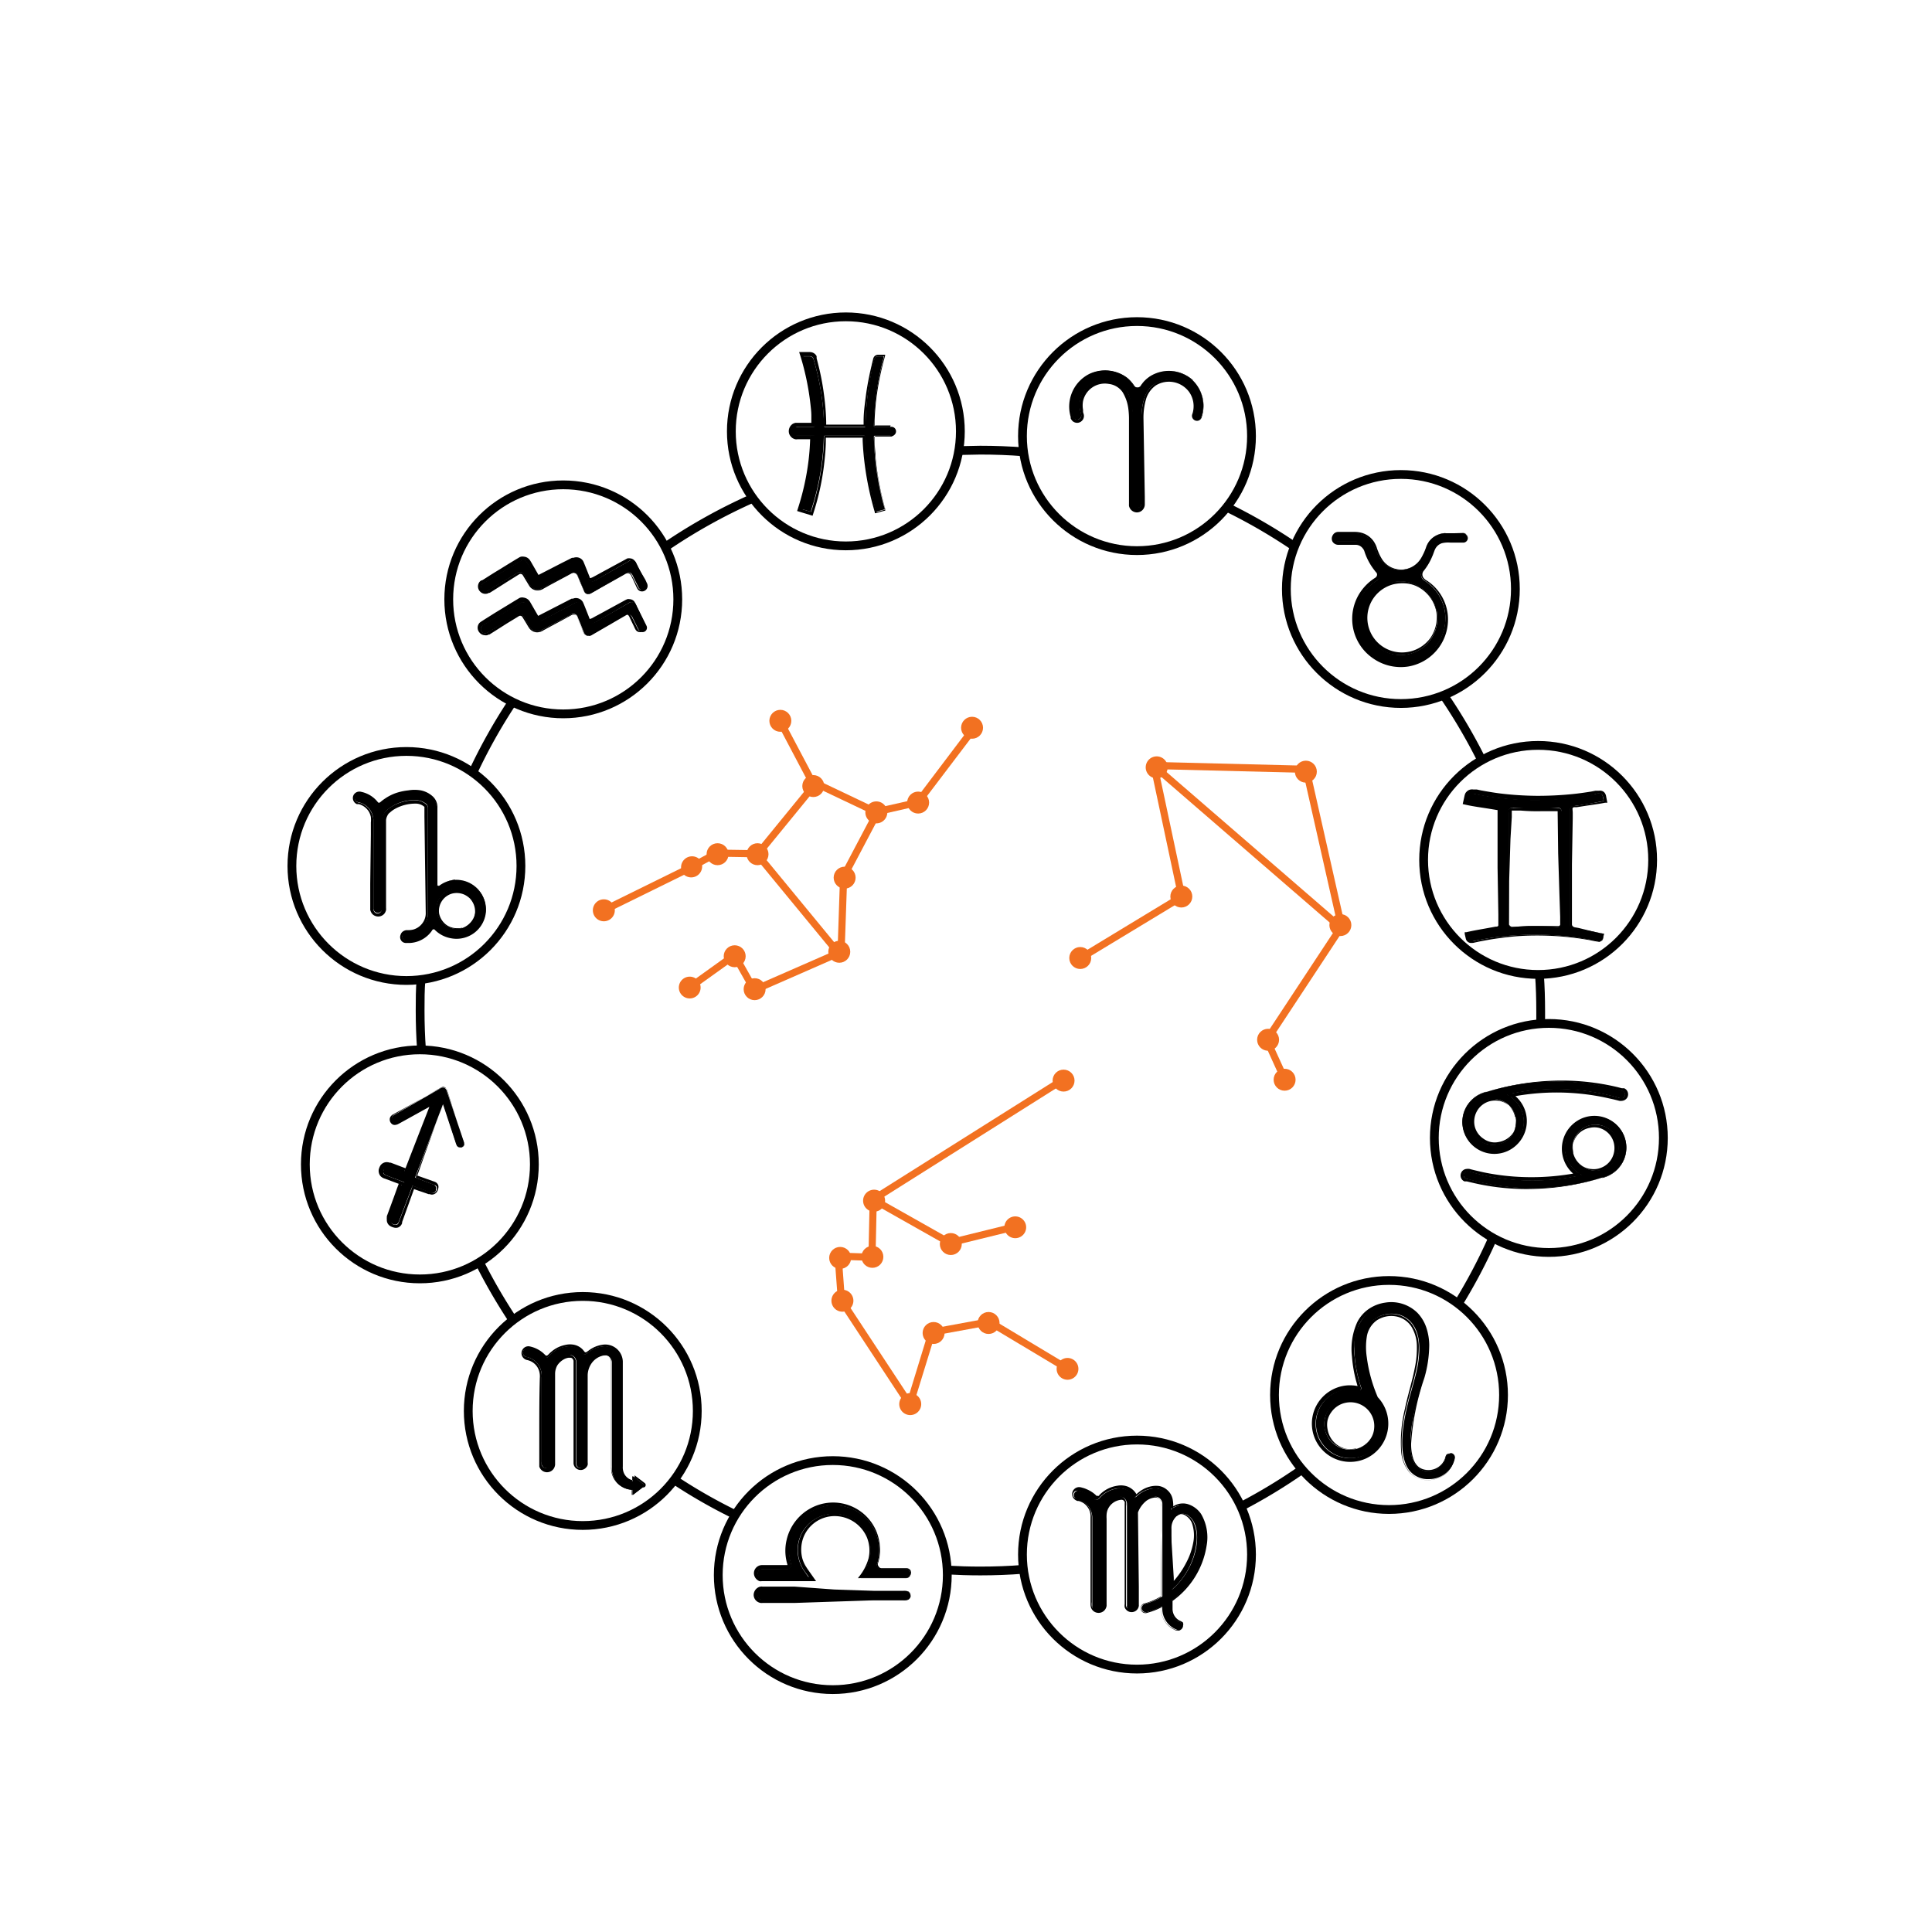 <svg xmlns="http://www.w3.org/2000/svg" viewBox="0 0 220 220"><defs><style>.cls-1{fill:none;stroke:#000;stroke-miterlimit:10;}.cls-2{fill:#f27121;}</style></defs><g id="Layer_2" data-name="Layer 2"><path d="M101.37,48.62H99.6a.09.09,0,0,1-.09-.09,32.55,32.55,0,0,1,1.11-7.79l0-.16H100a.46.46,0,0,0-.45.35,33.5,33.5,0,0,0-1,7.61.08.08,0,0,1-.08.08H93.92a.09.09,0,0,1-.08-.08,28.76,28.76,0,0,0-1.2-7.63.47.47,0,0,0-.45-.33h-.72l0,.17a28.09,28.09,0,0,1,1.29,7.78.09.09,0,0,1-.09.09h-2a.52.52,0,1,0,0,1h2a.09.09,0,0,1,.09.08,28,28,0,0,1-1.29,7.78l-.15.49,1,.31.15-.5a29.08,29.08,0,0,0,1.34-8.08.08.08,0,0,1,.08-.08H98.4a.07.07,0,0,1,.08.08,33.44,33.44,0,0,0,1.15,8.07l.13.49,1-.26-.14-.5a32.63,32.63,0,0,1-1.11-7.8.09.09,0,0,1,.09-.08h1.77a.52.52,0,1,0,0-1Z"/><path d="M101.37,48.64H99.66a.14.14,0,0,1-.16-.06c0-.23,0-.42,0-.63,0-.83.1-1.66.19-2.49a32.74,32.74,0,0,1,1-4.89l0,0H100a.45.45,0,0,0-.43.43c-.12.46-.22.93-.32,1.39-.19.93-.34,1.87-.46,2.81s-.18,1.89-.21,2.84v.45a.11.11,0,0,1,0,.1c-.09,0-.13,0-.2,0H93.9a.11.11,0,0,1-.09-.08.62.62,0,0,1,0-.19l0-.35a27,27,0,0,0-.25-2.84c-.13-.94-.31-1.87-.53-2.79-.12-.46-.24-.92-.37-1.38a.45.45,0,0,0-.45-.4h-.71l0,0A28.15,28.15,0,0,1,92.68,46c.06.46.1.92.13,1.39l0,.7v.35s0,0,0,.09a.12.12,0,0,1-.08.1.79.79,0,0,1-.2,0H91.19c-.23,0-.48-.05-.66.06a.48.48,0,0,0-.2.55.47.47,0,0,0,.49.32h1.93c.11,0,.12.15.11.19,0,.93-.1,1.86-.21,2.78A29,29,0,0,1,91.41,58l0,0,1,.3-.06,0a30,30,0,0,0,1.24-5.38q.18-1.36.24-2.76v-.43a.12.12,0,0,1,.07-.1.42.42,0,0,1,.19,0h4.32a.13.13,0,0,1,.14.14v.35c0,.92.09,1.84.2,2.76a33.31,33.31,0,0,0,1.07,5.42l0,0,1-.27,0,0a33.12,33.12,0,0,1-1.11-5.86c0-.49-.08-1-.1-1.49l0-.74v-.19c0-.08.08-.15.14-.13H100c.49,0,1,0,1.48,0a.51.51,0,0,0,.37-.54A.5.5,0,0,0,101.37,48.64Zm0,0a.55.55,0,0,1,.54.48.54.54,0,0,1-.41.59c-.51,0-1,0-1.49,0h-.38c-.06,0-.07,0-.07.06v.19l0,.74c0,.5.06,1,.11,1.48.1,1,.25,2,.44,3s.43,1.93.69,2.89l0,.09-.09,0-1,.28-.09,0,0-.1a34.85,34.85,0,0,1-1.15-5.44c-.12-.92-.2-1.84-.24-2.77l0-.35c0-.07,0,0,0,.06s0,0,.06,0,0,0,0,0h-.86l-1.39,0-1.38,0h-.82s.06,0,.08,0a.21.21,0,0,0,.12-.17v.43c0,.93-.09,1.86-.2,2.79a28.89,28.89,0,0,1-1.19,5.46l-.12.38-.38-.12-1-.3-.38-.12.12-.38a29.1,29.1,0,0,0,1.18-5.37c.11-.9.17-1.82.19-2.73v-.06a.09.09,0,0,0,0,.05.29.29,0,0,0,0,.09.38.38,0,0,0,.26.23H90.82a1,1,0,0,1-.27,0,1,1,0,0,1-.3-.13,1,1,0,0,1-.39-.51,1,1,0,0,1,.42-1.12,1.08,1.08,0,0,1,.3-.11l.16,0h1.93l-.08,0a.33.33,0,0,0-.2.26c0,.1,0,0,0,0v-.39l0-.68c0-.46-.06-.91-.11-1.37a30.08,30.08,0,0,0-1.12-5.38l-.16-.5h1.23a.89.89,0,0,1,.57.22.92.92,0,0,1,.19.25l0,.14,0,.09c.12.46.24.93.35,1.4.21.94.38,1.88.5,2.84A27.49,27.49,0,0,1,94.08,48v.51a.09.09,0,0,0,0-.05.16.16,0,0,0-.13-.11h.76l1.42,0,1.43,0h.84l-.06,0s0,.08,0,.07v-.09l0-.36c0-1,.13-1.9.25-2.85s.3-1.88.5-2.82c.11-.46.21-.93.33-1.39a.67.67,0,0,1,.17-.35.55.55,0,0,1,.38-.16h.82l0,.1a33.84,33.84,0,0,0-1,4.87c-.1.82-.16,1.65-.2,2.48,0,.2,0,.43,0,.6s0,0,.11,0h1.71Z"/><path d="M73.22,169.36a.24.24,0,0,0,0-.4l-1.17-.88v.57a1.47,1.47,0,0,1-1.37-1.46v-12a2,2,0,0,0-.42-1.24,1.77,1.77,0,0,0-1.5-.65,3.2,3.2,0,0,0-1.92.81.37.37,0,0,1-.55-.06,2.09,2.09,0,0,0-.24-.28,1.73,1.73,0,0,0-1.33-.47,3.27,3.27,0,0,0-2.26,1.15.43.43,0,0,1-.65,0,3.07,3.07,0,0,0-1.69-.92.5.5,0,0,0-.58.5h0a.51.51,0,0,0,.42.49,2.15,2.15,0,0,1,1.72,2.1v10.05a.5.5,0,0,0,.5.5h0a.5.5,0,0,0,.5-.5v-10.1a2.17,2.17,0,0,1,.52-1.45,2.28,2.28,0,0,1,1.59-.84.77.77,0,0,1,.58.21.83.83,0,0,1,.26.61v11.57a.5.5,0,0,0,.51.5h0a.5.5,0,0,0,.5-.5v-9.83a2.65,2.65,0,0,1,.9-2,2.26,2.26,0,0,1,1.29-.53.77.77,0,0,1,.57.21.84.84,0,0,1,.27.61v12.07a2.46,2.46,0,0,0,2.38,2.46v.59Z"/><path d="M73.21,169.34a.23.23,0,0,0,0-.37l-.38-.29L72,168.1l0,0v.6h0a1.48,1.48,0,0,1-1.27-.87,1.65,1.65,0,0,1-.13-.79V155.07a1.79,1.79,0,0,0-.68-1.36,1.76,1.76,0,0,0-1.47-.35,3.12,3.12,0,0,0-1.43.62,2.16,2.16,0,0,1-.33.24.41.41,0,0,1-.41-.09,2.09,2.09,0,0,0-.57-.54,1.72,1.72,0,0,0-.73-.25,2.3,2.3,0,0,0-.78.07,3.13,3.13,0,0,0-1.39.71,2.37,2.37,0,0,0-.28.27.68.68,0,0,1-.33.24.47.47,0,0,1-.41-.09,3.58,3.58,0,0,0-.29-.27,3.11,3.11,0,0,0-1.4-.68.46.46,0,1,0-.18.91,2.22,2.22,0,0,1,1.34.85,2.33,2.33,0,0,1,.42,1.53v9.56a2.3,2.3,0,0,0,0,.38.44.44,0,0,0,.23.27.46.46,0,0,0,.62-.2.71.71,0,0,0,0-.36v-9.16a4.81,4.81,0,0,1,.14-1.6,2.37,2.37,0,0,1,1.79-1.49.89.89,0,0,1,.8.16.87.87,0,0,1,.32.74v11.15c0,.26-.05.55.16.71a.45.45,0,0,0,.65-.06c.17-.18.09-.48.11-.74v-8c0-.53,0-1.06,0-1.6a2.79,2.79,0,0,1,.54-1.49,2.35,2.35,0,0,1,1.33-.87,1.06,1.06,0,0,1,.8.05.87.87,0,0,1,.42.68V167a3,3,0,0,0,.07.78,2.47,2.47,0,0,0,2.28,1.85h0v.61l0,0Zm0,0-1.17.89,0,0v-.66l0,0a2.53,2.53,0,0,1-2.35-1.89,2.72,2.72,0,0,1-.08-.8v-2.39l0-6.37,0-3.18a.67.67,0,0,0-.34-.53.58.58,0,0,0-.31-.08,1.56,1.56,0,0,0-.36.05,2.18,2.18,0,0,0-1.2.81,2.48,2.48,0,0,0-.48,1.39c0,.5,0,1.05,0,1.58l0,3.18,0,3.19,0,1.59v.4a1.09,1.09,0,0,1,0,.29.78.78,0,0,1-.16.28.82.82,0,0,1-1.16.11.8.8,0,0,1-.29-.57v-1.22l0-1.59,0-3.19v-5.57a.45.45,0,0,0-.16-.38.33.33,0,0,0-.16-.07h-.1l-.16,0a1.56,1.56,0,0,0-.59.22,2.08,2.08,0,0,0-.51.43,1.44,1.44,0,0,0-.31.54,1.9,1.9,0,0,0-.11.63V159l0,6.37v1.42a1.08,1.08,0,0,1-.1.35.92.92,0,0,1-1.7-.14l0-.18v-3.53c0-2.12,0-4.24.06-6.37a2.22,2.22,0,0,0-.05-.7,1.83,1.83,0,0,0-.28-.62,1.8,1.8,0,0,0-1.12-.73.81.81,0,0,1-.5-.34.8.8,0,0,1-.12-.6.83.83,0,0,1,.34-.5.78.78,0,0,1,.59-.11,3.4,3.4,0,0,1,1.53.76l.16.15.12.12a.16.16,0,0,0,.16,0c.07,0,.29-.28.5-.44a3.4,3.4,0,0,1,1.52-.75,2.39,2.39,0,0,1,.85-.06,1.92,1.92,0,0,1,.84.29,1.81,1.81,0,0,1,.34.28l.25.3a.2.2,0,0,0,.18,0s.16-.12.28-.2a3.3,3.3,0,0,1,1.53-.64,2,2,0,0,1,2.33,1.89v1.6l0,6.37v4a1.63,1.63,0,0,0,.13.76,1.43,1.43,0,0,0,1.21.84l0,0V168l0,0,.77.58.39.3A.28.28,0,0,1,73.24,169.38Z"/><path d="M103.17,179.69H97.83l.54-.78a4,4,0,0,0,.58-1.17,4.16,4.16,0,0,0-4.89-5.25,4.11,4.11,0,0,0-3.11,3,4.17,4.17,0,0,0,.62,3.39l.54.79H86.77a.51.51,0,0,1-.5-.51h0a.51.51,0,0,1,.5-.5h2.85a.46.46,0,0,0,.44-.6,5.15,5.15,0,1,1,10.07-1.54,5.05,5.05,0,0,1-.24,1.54.46.46,0,0,0,.43.6h2.85a.51.51,0,0,1,.51.5h0A.51.51,0,0,1,103.17,179.69Z"/><path d="M103.17,179.71l-5.34,0H97.7l.07-.11a5.75,5.75,0,0,0,1.14-2.17,4,4,0,0,0-.2-2.38A4,4,0,0,0,95,172.64a3.81,3.81,0,0,0-3.55,2.53,4,4,0,0,0-.1,2.24,3.54,3.54,0,0,0,.44,1c.19.3.46.67.69,1l.45.64h-.79l-4.4,0h-1a.74.74,0,0,1-.25,0,1,1,0,0,1-.63-.76.93.93,0,0,1,.86-1.07h2.94s0,0,0-.05-.07-.25-.1-.41a5.33,5.33,0,0,1,0-2.35,5.5,5.5,0,0,1,2.73-3.65,5.34,5.34,0,0,1,7.57,2.78,5.74,5.74,0,0,1,.35,2.2,5.16,5.16,0,0,1-.18,1.1c-.06.19-.13.34,0,.49a.38.38,0,0,0,.38.24l2.2,0h.55a.57.57,0,0,1,.51.23.56.56,0,0,1,0,.56A.55.55,0,0,1,103.17,179.71Zm0-.05a.48.48,0,1,0-.07-.95h-2.75a.49.49,0,0,1-.47-.29.48.48,0,0,1,0-.29c0-.09.05-.17.07-.26a5.06,5.06,0,0,0,.17-1.08,5.27,5.27,0,0,0-.37-2.15,5.15,5.15,0,0,0-3.06-2.93,5.08,5.08,0,0,0-4.22.39A5.15,5.15,0,0,0,90,175.54a5.07,5.07,0,0,0,0,2.16,3.15,3.15,0,0,1,.12.55.51.51,0,0,1-.34.45,10.61,10.61,0,0,1-1.12,0H87a.74.74,0,0,0-.5.09.43.43,0,0,0-.18.43.44.44,0,0,0,.3.36,2.26,2.26,0,0,0,.53,0h5l0,.07c-.24-.34-.49-.67-.71-1a4.41,4.41,0,0,1-.47-1.17,4.2,4.2,0,0,1,.16-2.48A4.13,4.13,0,0,1,95,172.36a4.18,4.18,0,0,1,3.9,2.68,4.25,4.25,0,0,1,.16,2.47,5.88,5.88,0,0,1-1.17,2.19l0,0Z"/><path d="M103.68,181.69a.5.5,0,0,1-.51.5H86.77a.5.5,0,0,1-.5-.5h0a.5.5,0,0,1,.5-.5h16.4a.5.5,0,0,1,.51.5Z"/><path d="M103.7,181.69a.52.52,0,0,1-.29.48,1.41,1.41,0,0,1-.57.06l-1.12,0-2.25,0-4.5.15-4.49.15-2.25,0-1.12,0h-.28a.9.9,0,0,1-.22,0,1,1,0,0,1-.25-.08.94.94,0,0,1-.54-.85,1,1,0,0,1,.54-.85.73.73,0,0,1,.25-.08.57.57,0,0,1,.22,0h1.4l2.25,0L95,181l4.5.15,2.25,0h1.12a1.42,1.42,0,0,1,.57.07A.51.51,0,0,1,103.7,181.69Zm0,0a.49.49,0,0,0-.27-.43,1.38,1.38,0,0,0-.54,0H87.11a1.28,1.28,0,0,0-.53.05.45.45,0,0,0-.26.41.44.44,0,0,0,.26.4,1.28,1.28,0,0,0,.53,0h15.73a1.38,1.38,0,0,0,.54,0A.49.49,0,0,0,103.65,181.69Z"/><path d="M52.56,130.63h0a.44.44,0,0,0,.28-.55l-2-5.94a.44.44,0,0,0-.63-.24L44.82,127a.44.44,0,0,0-.15.59h0a.43.43,0,0,0,.59.16l4.05-2.34a.09.09,0,0,1,.13.11l-3.11,8.16s0,0,0,0l-2.1-.8a.44.44,0,0,0-.56.25l0,.13a.44.44,0,0,0,.25.56l2.11.8a0,0,0,0,1,0,.05l-1.58,4.14a.43.43,0,0,0,.26.56l.12.05a.44.44,0,0,0,.56-.25l1.58-4.14a0,0,0,0,1,0,0l2.1.8a.44.44,0,0,0,.56-.25l0-.13a.44.44,0,0,0-.25-.56l-2.1-.8a.05.05,0,0,1,0-.05l3.11-8.16a.08.08,0,0,1,.16,0L52,130.35A.45.45,0,0,0,52.56,130.63Z"/><path d="M52.56,130.6a.4.4,0,0,0,.27-.36,1.43,1.43,0,0,0-.13-.48l-.32-1-.65-2-.65-2-.16-.48c-.06-.16-.08-.35-.22-.44-.3-.22-.61.1-.9.24l-3.56,2.06-.89.52-.45.26a.44.44,0,0,0-.26.37.41.41,0,0,0,.24.37.46.46,0,0,0,.46-.08l.89-.51,1.78-1,.89-.52.22-.13.11-.06s.08-.06.15,0a.12.12,0,0,1,.1.14c0,.06,0,.08,0,.13l-.09.24-1.46,3.85-1.46,3.85,0,.12s-.05.08-.1.06l-.07,0-.24-.1-.48-.18-1-.36c-.16-.05-.33-.14-.47-.17a.4.4,0,0,0-.38.22.56.56,0,0,0-.06.45c.06.15.21.21.38.26l1.92.74a.1.1,0,0,1,.08.07c0,.06,0,.07,0,.09l0,.12-.09.24-.18.48-.37,1-.73,1.93a3,3,0,0,0-.17.47.4.4,0,0,0,.21.38.54.54,0,0,0,.46.06c.15,0,.21-.2.27-.37l1.47-3.84,0-.12a.13.13,0,0,1,.07-.08.16.16,0,0,1,.08,0l.25.09.48.18,1,.37a3.27,3.27,0,0,0,.47.16.38.38,0,0,0,.39-.2.55.55,0,0,0,.07-.46c0-.16-.2-.23-.37-.28l-1.92-.74s0,0-.08,0a.11.11,0,0,1,0-.09l0-.12.09-.24.18-.49.37-1,1.46-3.84.74-1.93.18-.48s0-.08.07-.12a.11.11,0,0,1,.15,0,1.72,1.72,0,0,1,.1.26l.32,1,.65,2,.32,1a1.65,1.65,0,0,0,.19.47A.39.39,0,0,0,52.56,130.6Zm0,.05a.47.47,0,0,1-.5-.13,2.3,2.3,0,0,1-.2-.49l-.33-1-.66-2-.33-1a1,1,0,0,0-.08-.22s0,0-.06.09l-.18.48-.72,1.93-1.39,3.87-.35,1-.17.48-.09.25,0,.12s0,0,0,0a.2.2,0,0,0,0-.13s-.08-.07-.08-.07l0,0,1.94.69a1.37,1.37,0,0,1,.29.12.75.75,0,0,1,.25.31.69.69,0,0,1,0,.4,1.15,1.15,0,0,1-.11.31.7.7,0,0,1-.68.37l-.19-.05-.12,0-.25-.09-1-.34-.49-.18-.24-.09h0s0,0,0,0H47a.28.28,0,0,0,.19-.12l0,0,0,.12-1.4,3.88,0,.12a1.43,1.43,0,0,1-.09.19.82.82,0,0,1-.38.31.87.87,0,0,1-.48,0,1.51,1.51,0,0,1-.34-.13.81.81,0,0,1-.45-.81.71.71,0,0,1,0-.23l0-.12.09-.24.71-1.93.36-1,.18-.48.09-.24.05-.12v0a.35.35,0,0,0,0,.2.38.38,0,0,0,.18.26c.06,0,.08,0,.06,0h0l-1.93-.72a1,1,0,0,1-.32-.14.79.79,0,0,1-.33-.39.93.93,0,0,1-.06-.52,1.73,1.73,0,0,1,.13-.35.86.86,0,0,1,.85-.48.92.92,0,0,1,.25.05l.12,0,.24.09,1,.38.48.18.24.1h0a.4.4,0,0,0-.3.06.29.29,0,0,0-.1.12l0,.05.05-.12,1.49-3.84L49,125.77l.1-.24,0-.06v0s0,0,0,.06a.23.23,0,0,0,.18.24.21.21,0,0,0,.15,0l-.05,0-.12.06-.22.13-.9.49-1.8,1-.91.5-.12.06a.48.48,0,0,1-.18.06.59.59,0,0,1-.37,0,.64.64,0,0,1-.38-.61.54.54,0,0,1,.12-.34.73.73,0,0,1,.26-.22l.45-.25.9-.49,3.6-2,.45-.25a.5.5,0,0,1,.57,0,.44.44,0,0,1,.18.24l.08.24.16.49.63,2,.63,2,.32,1a2.12,2.12,0,0,1,.13.51A.45.45,0,0,1,52.57,130.65Z"/><path d="M134.68,185.16a.51.51,0,0,0-.35-.47,1.56,1.56,0,0,1-1-1.46v-.84l0-.07a9.55,9.55,0,0,0,3.68-5.48c.5-2.14.1-4-1-4.93a2,2,0,0,0-2.68,0v-.5a2,2,0,0,0-.44-1.3,1.77,1.77,0,0,0-1.48-.63,3.23,3.23,0,0,0-2,.94.2.2,0,0,1-.32-.05,1.86,1.86,0,0,0-.33-.41,1.79,1.79,0,0,0-1.33-.48,3.26,3.26,0,0,0-2.24,1.14.49.49,0,0,1-.71,0,3.17,3.17,0,0,0-1.65-.88.51.51,0,0,0-.17,1,2.13,2.13,0,0,1,1.72,2.09v10a.51.51,0,1,0,1,0V172.73a2.21,2.21,0,0,1,.51-1.46,2.35,2.35,0,0,1,1.6-.83.72.72,0,0,1,.57.2.85.85,0,0,1,.27.62v11.56a.51.51,0,1,0,1,0V172.24a2.72,2.72,0,0,1,2.18-1.8.74.74,0,0,1,.58.2.85.85,0,0,1,.27.62v10.49l-.05.08a7.86,7.86,0,0,1-1.94.82.49.49,0,0,0-.36.56v0a.48.48,0,0,0,.6.36,8.42,8.42,0,0,0,1.6-.6.09.09,0,0,1,.14.08v.13a2.57,2.57,0,0,0,1.7,2.41.51.51,0,0,0,.67-.48ZM134,172.63a1.16,1.16,0,0,1,.45-.24,1.13,1.13,0,0,1,1,.31c.82.64,1.09,2.18.68,3.91a8.63,8.63,0,0,1-2.58,4.33.1.1,0,0,1-.16-.08v-6.8A1.86,1.86,0,0,1,134,172.63Z"/><path d="M134.65,185.16a.48.48,0,0,0-.16-.35,2.55,2.55,0,0,0-.37-.19,1.56,1.56,0,0,1-.83-1.39v-.84h0l0-.08h0a9.57,9.57,0,0,0,3.8-6.19,5.17,5.17,0,0,0-.62-3.58,2.82,2.82,0,0,0-1.47-1.07,1.93,1.93,0,0,0-1.72.43l-.05.05v-.07a4.65,4.65,0,0,0-.07-1.06,1.69,1.69,0,0,0-.52-.88,1.75,1.75,0,0,0-.94-.44,2.58,2.58,0,0,0-1,.11,3.16,3.16,0,0,0-.94.46,4.62,4.62,0,0,0-.41.34.24.24,0,0,1-.29.05c-.1-.06-.12-.16-.17-.22a1.78,1.78,0,0,0-1.84-.72,3.24,3.24,0,0,0-1.82,1,.63.63,0,0,1-.47.28.65.65,0,0,1-.48-.25,3.2,3.2,0,0,0-.88-.58,3,3,0,0,0-.5-.17.54.54,0,0,0-.48,0,.47.47,0,0,0-.22.41.46.46,0,0,0,.25.4c.14.06.34.08.5.15a2.77,2.77,0,0,1,.48.26,2.31,2.31,0,0,1,.69.83,2.11,2.11,0,0,1,.21,1v9.59a1.76,1.76,0,0,0,0,.52.44.44,0,0,0,.36.28.45.45,0,0,0,.43-.17.7.7,0,0,0,.09-.48V173a3,3,0,0,1,.12-1.07,2.15,2.15,0,0,1,.58-.9,2.33,2.33,0,0,1,.92-.57,2.56,2.56,0,0,1,.54-.1.82.82,0,0,1,.53.15,1,1,0,0,1,.32.46,2,2,0,0,1,0,.54v11.19a.52.52,0,0,0,.17.45.47.47,0,0,0,.75-.29V172.24h0a3.25,3.25,0,0,1,1.14-1.45,2.26,2.26,0,0,1,.87-.34,1.06,1.06,0,0,1,.47,0,.76.76,0,0,1,.4.25.87.87,0,0,1,.21.43,3.57,3.57,0,0,1,0,.46v10.18h0l0,.08h0a9.47,9.47,0,0,1-1.11.54l-.58.2c-.19.07-.41.08-.53.25a.5.5,0,0,0,0,.55.45.45,0,0,0,.5.2,9.94,9.94,0,0,0,1.16-.4l.28-.13.13-.06a.14.14,0,0,1,.18,0,.26.26,0,0,1,0,.17v.15c0,.1,0,.2,0,.3a2.5,2.5,0,0,0,1.4,1.87.73.73,0,0,0,.57.1A.48.48,0,0,0,134.65,185.16Zm0,0a.52.52,0,0,1-.34.5.76.76,0,0,1-.61-.1,2.6,2.6,0,0,1-1.45-1.91,3,3,0,0,1,0-.31v-.15c0-.06,0-.11,0-.12s-.13,0-.22.07l-.28.13a8.07,8.07,0,0,1-1.17.4.53.53,0,0,1-.59-.22.57.57,0,0,1,0-.65.55.55,0,0,1,.27-.2l.29-.08a5.71,5.71,0,0,0,.58-.21,7.89,7.89,0,0,0,1.09-.54l0,0,.05-.09v0c0-2.47,0-4.94-.05-7.4l0-1.85v-.93c0-.14,0-.32,0-.43a.68.68,0,0,0-.16-.33.64.64,0,0,0-.31-.19.87.87,0,0,0-.39,0,2,2,0,0,0-.78.32,3.06,3.06,0,0,0-1,1.36l0-.07.1,8.53v2.06a.37.37,0,0,1,0,.11.81.81,0,0,1-.52.66.84.84,0,0,1-1.09-.49,1.22,1.22,0,0,1,0-.38v-.53l0-4.27,0-4.26v-2.4a.32.32,0,0,0,0-.14.39.39,0,0,0-.15-.21.43.43,0,0,0-.22-.06,1.84,1.84,0,0,0-1.61,1.25,2,2,0,0,0-.08.43,3.79,3.79,0,0,0,0,.49v1.07c0,1.42,0,2.84,0,4.26l0,4.26v.2s0,.08,0,.12a1,1,0,0,1-.19.45.91.91,0,0,1-.86.34.9.9,0,0,1-.72-.58,1.21,1.21,0,0,1-.06-.41v-2.4l0-4.26,0-2.13v-1.07a1.89,1.89,0,0,0-.16-.89,2,2,0,0,0-.57-.7,1.94,1.94,0,0,0-.4-.22,1.72,1.72,0,0,0-.21-.07l-.13,0a.77.77,0,0,1-.19-.08.79.79,0,0,1-.43-.69.79.79,0,0,1,.79-.81,1.15,1.15,0,0,1,.33.06,2.76,2.76,0,0,1,.55.19,3.45,3.45,0,0,1,1,.64l.1.1.05,0a.33.33,0,0,0,.13,0,.2.2,0,0,0,.11,0l0-.05.1-.1a3.51,3.51,0,0,1,2-1,2.2,2.2,0,0,1,1.16.1,2,2,0,0,1,.92.74l.08.13s0,0,0,0h0a2.86,2.86,0,0,1,.43-.35,3.21,3.21,0,0,1,1-.49,2.8,2.8,0,0,1,1.12-.1,1.89,1.89,0,0,1,1,.5,1.85,1.85,0,0,1,.57,1,4.13,4.13,0,0,1,.06,1.1l-.21-.11a2,2,0,0,1,1.85-.43,2.83,2.83,0,0,1,1.54,1.13,5.26,5.26,0,0,1,.62,3.66,9.52,9.52,0,0,1-3.87,6.24l0,0,0,.08v.82a1.5,1.5,0,0,0,.8,1.34,2.24,2.24,0,0,1,.37.2A.51.51,0,0,1,134.7,185.16Z"/><path d="M133.93,172.61a1,1,0,0,1,.56-.26,1,1,0,0,1,.6.13,2,2,0,0,1,.83.88,4.4,4.4,0,0,1,.31,2.4,8.37,8.37,0,0,1-1.95,4.42,5.89,5.89,0,0,1-.42.45l-.22.21-.11.11s-.12.09-.18,0-.09-.14-.08-.17v-5.94a10,10,0,0,1,0-1.22A1.82,1.82,0,0,1,133.93,172.61Zm0,0a1.72,1.72,0,0,0-.57,1,3,3,0,0,0,0,.6l0,.61.15,2.44.15,2.43,0,.61v.5s0,0,0,0a.15.15,0,0,0,0-.07.38.38,0,0,0-.17-.2.33.33,0,0,0-.26,0,.47.47,0,0,0-.12.07l0,0,.1-.1.2-.21a5.39,5.39,0,0,0,.39-.43,10,10,0,0,0,1.28-1.92,7.69,7.69,0,0,0,.78-2.2,4.26,4.26,0,0,0-.14-2.32,1.81,1.81,0,0,0-.77-.87.85.85,0,0,0-.56-.13A1.11,1.11,0,0,0,134,172.65Z"/><path d="M165.1,165.54a.51.51,0,0,0-.49.41,2,2,0,0,1-1.93,1.56,1.73,1.73,0,0,1-1.47-.65c-.86-1.12-.81-3.73.16-7.35.09-.34.19-.68.28-1,.26-.94.54-1.92.72-2.91.49-2.79.08-4.74-1.27-6a3.78,3.78,0,0,0-1.8-.92,4.28,4.28,0,0,0-3.58.86,5,5,0,0,0-1.51,4A14.9,14.9,0,0,0,155,158a.24.24,0,0,1-.28.31,3.89,3.89,0,0,0-2,0,3.94,3.94,0,1,0,3.85,1v0a15.29,15.29,0,0,1-1.31-5.74,4.16,4.16,0,0,1,1.14-3.25,3.29,3.29,0,0,1,2.73-.66,2.87,2.87,0,0,1,1.33.68c1.07,1,1.39,2.63,1,5.05-.17.95-.44,1.9-.7,2.82-.09.35-.19.69-.28,1-1.08,4-1.07,6.81,0,8.22a2.71,2.71,0,0,0,2.27,1,3,3,0,0,0,2.92-2.39.5.5,0,0,0-.5-.58ZM154.41,165a2.93,2.93,0,1,1,2.18-2.19A2.94,2.94,0,0,1,154.41,165Z"/><path d="M165.1,165.56a.45.45,0,0,0-.38.21,1.82,1.82,0,0,0-.16.43,2,2,0,0,1-2.31,1.3,1.68,1.68,0,0,1-.87-.41,2.19,2.19,0,0,1-.51-.8,5.25,5.25,0,0,1-.29-1.88A29.18,29.18,0,0,1,162,157a13.66,13.66,0,0,0,.5-3.75,6.22,6.22,0,0,0-.33-1.86,4.15,4.15,0,0,0-1-1.58,4,4,0,0,0-3.47-1.08,3.92,3.92,0,0,0-2.94,2.11,7.1,7.1,0,0,0-.5,3.71,13.21,13.21,0,0,0,.29,1.87c.06.31.14.61.23.92l.13.45.07.23a.3.3,0,0,1-.07.27.26.26,0,0,1-.25.08l-.24-.05a3.62,3.62,0,0,0-.46-.06,4.21,4.21,0,0,0-.94.05,3.8,3.8,0,0,0-1.7.76,3.89,3.89,0,1,0,6.2,3.8,3.91,3.91,0,0,0-1.05-3.46h0a16.88,16.88,0,0,1-1.27-4.74,8.06,8.06,0,0,1,.08-2.45,3.15,3.15,0,0,1,1.28-2.06,3.35,3.35,0,0,1,2.37-.5,2.91,2.91,0,0,1,2,1.34,4.54,4.54,0,0,1,.63,2.36,11.76,11.76,0,0,1-.26,2.44c-.32,1.61-.87,3.16-1.22,4.76a15.58,15.58,0,0,0-.44,4.85,4.22,4.22,0,0,0,.87,2.24,2.7,2.7,0,0,0,2.18.88,2.93,2.93,0,0,0,2.75-2,.91.91,0,0,0,.07-.58A.48.48,0,0,0,165.1,165.56Zm0-.05a.53.53,0,0,1,.5.34.5.5,0,0,1,0,.32c0,.1-.05.2-.08.3a3,3,0,0,1-.61,1.07,3.07,3.07,0,0,1-2.2,1,2.82,2.82,0,0,1-2.24-.9,4.27,4.27,0,0,1-.91-2.29,15.79,15.79,0,0,1,.41-4.89c.33-1.61.85-3.18,1.15-4.77a10.78,10.78,0,0,0,.22-2.4,4.33,4.33,0,0,0-.62-2.22,2.65,2.65,0,0,0-1.83-1.18,3,3,0,0,0-2.14.48,2.83,2.83,0,0,0-1.11,1.85,7.63,7.63,0,0,0,0,2.34,17,17,0,0,0,1.28,4.61l-.09-.13a4.37,4.37,0,0,1-1.31,7.05,4.36,4.36,0,0,1-6.13-3.77,4.37,4.37,0,0,1,3.6-4.51,4.11,4.11,0,0,1,1.05-.05,3.09,3.09,0,0,1,.52.07l.23.05a.17.17,0,0,0-.15,0,.17.17,0,0,0,0,.13l-.06-.2-.13-.47c-.09-.31-.16-.62-.23-.94a15.72,15.72,0,0,1-.27-1.93,7.39,7.39,0,0,1,.59-3.89,4,4,0,0,1,1.33-1.53,4.41,4.41,0,0,1,1.88-.72,4.24,4.24,0,0,1,3.68,1.19,4.53,4.53,0,0,1,1,1.69,6.6,6.6,0,0,1,.32,1.92,13.79,13.79,0,0,1-.56,3.79,28.78,28.78,0,0,0-1.5,7.42,5.29,5.29,0,0,0,.27,1.85,2.13,2.13,0,0,0,.5.78,1.61,1.61,0,0,0,.82.39,2,2,0,0,0,2.25-1.24,2.1,2.1,0,0,1,.16-.46A.55.55,0,0,1,165.1,165.51Z"/><path d="M154.41,165a3.18,3.18,0,0,1-1.15,0,3,3,0,0,1-1.08-.4,3,3,0,0,1-1.33-1.84,2.84,2.84,0,0,1,0-1.16,2.8,2.8,0,0,1,.39-1.09,3,3,0,0,1,1.85-1.33,3.29,3.29,0,0,1,1.17,0,3,3,0,0,1,1.08.42,2.94,2.94,0,0,1,1.32,1.85,3,3,0,0,1-.36,2.24A2.92,2.92,0,0,1,154.41,165Zm0,0a2.8,2.8,0,0,0,1.76-1.33,2.5,2.5,0,0,0,.31-1.05,2.69,2.69,0,0,0-1.4-2.61,2.7,2.7,0,0,0-1.91-.26,2.62,2.62,0,0,0-1.58,1.07,2.49,2.49,0,0,0-.42.92,2.55,2.55,0,0,0,0,1,2.75,2.75,0,0,0,1.12,1.81,2.93,2.93,0,0,0,1,.43A3.3,3.3,0,0,0,154.4,164.94Z"/><path d="M169.24,124.35h0a3.5,3.5,0,1,0,2.38.29,26,26,0,0,1,12.87.42.44.44,0,0,0,.55-.29h0a.46.46,0,0,0-.31-.57A27,27,0,0,0,169.24,124.35Zm3.33,2.81a2.61,2.61,0,0,1-3.13,3.13,2.56,2.56,0,0,1-1.94-1.94,2.61,2.61,0,0,1,3.13-3.13A2.56,2.56,0,0,1,172.57,127.16Z"/><path d="M169.26,124.36h0l0,0a3.45,3.45,0,0,0-2.67,3.56,3.39,3.39,0,0,0,.94,2.17,3.42,3.42,0,0,0,4.4.54,3.45,3.45,0,0,0,1.29-4.25,3.5,3.5,0,0,0-1.61-1.72l-.1-.05.11,0a25.87,25.87,0,0,1,7.5-.55,27.35,27.35,0,0,1,3.72.55l.92.22.46.13a1.81,1.81,0,0,0,.44.09.41.41,0,0,0,.34-.24.41.41,0,0,0-.05-.41c-.08-.13-.23-.16-.39-.2l-.45-.12a27.08,27.08,0,0,0-7.44-.9A28.38,28.38,0,0,0,169.26,124.36Zm0,0a28.6,28.6,0,0,1,7.43-1.29,27.33,27.33,0,0,1,7.53.73l.46.12.11,0,.06,0,.09,0a.73.73,0,0,1,.31.24.78.78,0,0,1,.09.74.76.76,0,0,1-.62.45,1,1,0,0,1-.34,0l-.23-.06-.45-.11-.91-.2a26.91,26.91,0,0,0-11.06,0l.09-.66a3.75,3.75,0,0,1,.28,6.52,3.65,3.65,0,0,1-5.58-2.9,3.52,3.52,0,0,1,.73-2.32,3.58,3.58,0,0,1,2-1.3l0,0Z"/><path d="M172.59,127.16a2.91,2.91,0,0,1,0,1,2.72,2.72,0,0,1-.36,1,2.67,2.67,0,0,1-1.64,1.18,2.5,2.5,0,0,1-1,0,2.36,2.36,0,0,1-1-.35,2.6,2.6,0,0,1-1.18-1.64,2.67,2.67,0,0,1,.33-2,2.65,2.65,0,0,1,1.65-1.18,2.5,2.5,0,0,1,1,0,2.59,2.59,0,0,1,2.13,2Zm0,0a2.41,2.41,0,0,0-1.18-1.55,2.09,2.09,0,0,0-.93-.28,2.51,2.51,0,0,0-.95.1,2.36,2.36,0,0,0-1.37,1.14,2.43,2.43,0,0,0-.23,1.69,2.36,2.36,0,0,0,1,1.41,2.26,2.26,0,0,0,.82.37,2.19,2.19,0,0,0,.92,0,2.48,2.48,0,0,0,1.6-1,2.78,2.78,0,0,0,.39-.92A3.12,3.12,0,0,0,172.55,127.16Z"/><path d="M182.47,134.09h0a3.51,3.51,0,1,0-2.37-.29,25.92,25.92,0,0,1-12.88-.43.46.46,0,0,0-.55.3h0a.45.45,0,0,0,.31.56A26.88,26.88,0,0,0,182.47,134.09Zm-3.33-2.8a2.61,2.61,0,1,1,1.94,1.93A2.62,2.62,0,0,1,179.14,131.29Z"/><path d="M182.45,134.08v0a3.53,3.53,0,0,0,2-1.3,3.44,3.44,0,0,0-.25-4.44,3.56,3.56,0,0,0-2.11-1.08,3.51,3.51,0,0,0-2.3.54,3.61,3.61,0,0,0-1.42,1.89,3.45,3.45,0,0,0,1.74,4.08l.1.06-.11,0a25.9,25.9,0,0,1-11.22,0l-.92-.22-.45-.12a1.56,1.56,0,0,0-.45-.09.39.39,0,0,0-.33.23.42.42,0,0,0,0,.41.59.59,0,0,0,.39.2l.45.12a26.77,26.77,0,0,0,7.45.9A27.5,27.5,0,0,0,182.45,134.08Zm0,0a27.72,27.72,0,0,1-7.43,1.29,26.84,26.84,0,0,1-7.52-.73l-.47-.11-.11,0h-.06l-.09,0a.69.69,0,0,1-.3-.23.73.73,0,0,1-.09-.74.72.72,0,0,1,.61-.45,1.13,1.13,0,0,1,.35,0l.22.06.45.11.91.21a26.69,26.69,0,0,0,3.68.5,27.74,27.74,0,0,0,7.38-.51l-.09.67a3.76,3.76,0,0,1-.27-6.53,3.64,3.64,0,0,1,5.57,2.91,3.51,3.51,0,0,1-.73,2.31,3.58,3.58,0,0,1-2,1.3l0,0Z"/><path d="M179.12,131.29a2.7,2.7,0,0,1,0-1,2.91,2.91,0,0,1,.35-1,2.63,2.63,0,0,1,1.64-1.18,2.55,2.55,0,0,1,1,0,2.53,2.53,0,0,1,1,.35,2.71,2.71,0,0,1,1.19,1.64,3,3,0,0,1,0,1,2.72,2.72,0,0,1-.36,1,2.63,2.63,0,0,1-1.65,1.17,2.5,2.5,0,0,1-1,0,2.37,2.37,0,0,1-1-.35A2.64,2.64,0,0,1,179.12,131.29Zm0,0a2.46,2.46,0,0,0,1.18,1.56,2.22,2.22,0,0,0,.94.27,2.13,2.13,0,0,0,.94-.1,2.34,2.34,0,0,0,1.37-1.13,2.46,2.46,0,0,0,.23-1.7,2.35,2.35,0,0,0-1.76-1.77,2.24,2.24,0,0,0-.93,0,2.4,2.4,0,0,0-1.6,1,2.56,2.56,0,0,0-.38.92A2.8,2.8,0,0,0,179.16,131.28Z"/><path d="M182.14,106.23c-1-.22-2-.38-3-.51a.39.39,0,0,1-.35-.4V92.2a.41.41,0,0,1,.35-.4c1-.12,2-.29,3-.5l.48-.1-.12-.57a.4.4,0,0,0-.48-.3h0a34.69,34.69,0,0,1-14.42,0h0a.39.39,0,0,0-.47.3l-.12.57.48.1c1,.21,2,.38,3,.5a.41.41,0,0,1,.35.4v13.12a.39.39,0,0,1-.35.4c-1,.13-2,.29-3,.51l-.48.1.12.56a.4.4,0,0,0,.48.31h0a34.36,34.36,0,0,1,14.42,0h0a.4.4,0,0,0,.48-.31l.12-.56Zm-10.34-1.07V92.37a.41.41,0,0,1,.44-.4c.85.07,1.71.11,2.57.11s1.71,0,2.57-.11a.4.4,0,0,1,.43.4v12.79a.39.39,0,0,1-.43.39,36.74,36.74,0,0,0-5.14,0A.4.4,0,0,1,171.8,105.16Z"/><path d="M182.13,106.25l-2.57-.43-.32,0a.67.67,0,0,1-.33-.1.4.4,0,0,1-.17-.28c0-.12,0-.22,0-.33V92.31a.61.61,0,0,1,.07-.34.45.45,0,0,1,.28-.2l.32,0,.65-.11c.85-.15,1.72-.26,2.57-.45l0,0c-.1-.31-.05-.78-.42-.84s-.69.13-1,.18c-.69.13-1.39.24-2.09.33a34.54,34.54,0,0,1-8.46,0c-.71-.08-1.4-.19-2.1-.32-.34-.06-.71-.16-1-.18s-.31.52-.41.84l0-.06c.87.19,1.75.3,2.63.46l.66.11a2.29,2.29,0,0,1,.34.07.46.46,0,0,1,.24.27c.05.47,0,.9,0,1.35v10.7c0,.45,0,.89,0,1.35a.4.4,0,0,1-.24.27c-.11,0-.22,0-.33.07l-.66.11c-.88.15-1.76.27-2.63.46l0-.05.11.52a.37.37,0,0,0,.31.33c.33,0,.69-.13,1-.18.7-.13,1.4-.24,2.1-.32a33.13,33.13,0,0,1,4.23-.26,35.31,35.31,0,0,1,4.23.26c.7.09,1.4.2,2.09.33.34,0,.7.16,1,.18a.38.38,0,0,0,.32-.34l.11-.52,0,0Zm0,0,.47.1h0v0l-.11.51a.46.46,0,0,1-.37.39,8.85,8.85,0,0,1-1-.18c-.7-.12-1.39-.23-2.09-.31a35,35,0,0,0-4.22-.23,29.61,29.61,0,0,0-4.21.32c-.7.09-1.39.22-2.08.35l-.51.11-.26.06-.14,0a.61.61,0,0,1-.19,0,.62.62,0,0,1-.51-.5l-.12-.52,0-.2.2,0c.87-.21,1.76-.34,2.65-.51l.66-.12c.28,0,.28-.06.32-.14v-1.25l-.09-5.35,0-5.35v-1.2c.23.07-.46-.06-.86-.12-.89-.15-1.8-.26-2.67-.45l-.44-.1.1-.44.11-.51a1.28,1.28,0,0,1,.07-.22.63.63,0,0,1,.16-.23.82.82,0,0,1,.48-.26.88.88,0,0,1,.28,0l.14,0,.26,0,.51.11c.68.12,1.37.24,2.06.33a36.52,36.52,0,0,0,4.18.28,39,39,0,0,0,4.18-.2c.7-.07,1.39-.17,2.08-.28l.52-.1.25,0,.14,0a.88.88,0,0,1,.23,0,.65.65,0,0,1,.39.21.62.62,0,0,1,.12.19.62.62,0,0,1,.06.18l.1.52.05.27-.26,0c-.85.17-1.73.27-2.59.41l-.65.1-.31,0a.24.24,0,0,0-.13.09c-.06,0,0,.33,0,.54v.65l-.09,5.23,0,5.23v1.31c0,.1,0,.22,0,.31a.33.33,0,0,0,.15.24.58.58,0,0,0,.28.09l.33.06Z"/><path d="M171.78,105.16V92.52a1.16,1.16,0,0,1,0-.31A.47.47,0,0,1,172,92a.72.72,0,0,1,.32,0l.3,0,.6,0a21.36,21.36,0,0,0,2.4,0l1.2,0,.61,0a.45.45,0,0,1,.42.45V105a.66.66,0,0,1,0,.31.39.39,0,0,1-.21.24.56.56,0,0,1-.31,0l-.3,0-.6,0c-.8,0-1.61,0-2.41,0-.4,0-.8,0-1.2,0-.2,0-.4,0-.6,0A.43.43,0,0,1,171.78,105.16Zm.05,0a.36.36,0,0,0,.35.36l.6,0,1.2-.07c.8,0,1.61,0,2.41,0l.6,0c.2,0,.44,0,.54,0a.27.27,0,0,0,.13-.15.44.44,0,0,0,0-.1V105l0-.6-.08-2.4-.15-4.82-.06-4.81a.05.05,0,0,0,0,0h-.55l-1.22,0a21.91,21.91,0,0,1-2.43-.07l-.61,0-.41,0,0,0s0,0,0,0v.15l0,.6L172,95.53l-.15,4.81Z"/><path d="M164.6,60.72a2.32,2.32,0,0,0-2.19,1.55,7,7,0,0,1-.59,1.29,2.74,2.74,0,0,1-4.7,0,7.39,7.39,0,0,1-.59-1.29,2.32,2.32,0,0,0-2.19-1.55h-2a.48.48,0,0,0-.47.48h0a.47.47,0,0,0,.47.47h2a1.41,1.41,0,0,1,1.32,1,6.66,6.66,0,0,0,1.27,2.25.8.8,0,0,1-.19,1.2,5.12,5.12,0,1,0,5.47,0,.79.79,0,0,1-.2-1.2,6.84,6.84,0,0,0,1.28-2.25,1.39,1.39,0,0,1,1.31-1h2a.48.48,0,0,0,.48-.47h0a.49.49,0,0,0-.48-.48Zm-1,8.86a4.18,4.18,0,1,1-3.28-3.28A4.19,4.19,0,0,1,163.57,69.58Z"/><path d="M164.6,60.75a2.3,2.3,0,0,0-1.72.77,2.27,2.27,0,0,0-.48.84,6.08,6.08,0,0,1-.39.91,2.85,2.85,0,0,1-1.36,1.38,2.77,2.77,0,0,1-3.51-1,6.08,6.08,0,0,1-.45-.88,8.1,8.1,0,0,0-.38-.9,2.27,2.27,0,0,0-1.55-1.07,6.3,6.3,0,0,0-1,0h-1.48A.44.44,0,0,0,152,61a.41.41,0,0,0,0,.43.43.43,0,0,0,.39.19h2a1.36,1.36,0,0,1,.92.36,1.7,1.7,0,0,1,.51.85,6.92,6.92,0,0,0,.93,1.71c.1.13.21.24.32.38a.78.78,0,0,1,.14.49.93.93,0,0,1-.17.48,1.62,1.62,0,0,1-.39.32,5.29,5.29,0,0,0-1.37,1.38,5.08,5.08,0,0,0,8.27,5.88,5.13,5.13,0,0,0,1-3.67,5.05,5.05,0,0,0-1.83-3.34c-.13-.1-.26-.2-.4-.29a1.19,1.19,0,0,1-.37-.34.8.8,0,0,1,.05-1,6.3,6.3,0,0,0,1-1.65c.15-.3.22-.62.38-.91a1.51,1.51,0,0,1,.77-.62,3.31,3.31,0,0,1,1-.07h1.47a.44.44,0,0,0,.37-.24.48.48,0,0,0,0-.45.46.46,0,0,0-.4-.2Zm0,0,2,0a.52.52,0,0,1,.49.75.53.53,0,0,1-.43.29h-1.48a3,3,0,0,0-1,.07,1.31,1.31,0,0,0-.71.58c-.15.26-.23.6-.37.9a6.69,6.69,0,0,1-1,1.69.64.64,0,0,0,0,.77,1,1,0,0,0,.32.28,3.93,3.93,0,0,1,.42.29,5.29,5.29,0,0,1,2,3.46,5.43,5.43,0,0,1-4.5,6.07,5.51,5.51,0,0,1-4-.94,5.45,5.45,0,0,1-1.41-7.57,5.74,5.74,0,0,1,1.5-1.49l.2-.13.09-.09a.5.5,0,0,0,.09-.23.43.43,0,0,0-.06-.22l-.14-.16-.16-.21a7,7,0,0,1-1-1.83l-.08-.24a.87.87,0,0,0-.07-.17,1.33,1.33,0,0,0-.23-.3,1,1,0,0,0-.67-.28l-2,0a.78.78,0,0,1-.65-.34.73.73,0,0,1,0-.73.71.71,0,0,1,.6-.4h.51l1,0h.49a3.07,3.07,0,0,1,.52.06,2.46,2.46,0,0,1,1.67,1.2,3,3,0,0,1,.22.48,4,4,0,0,0,.16.45,5.27,5.27,0,0,0,.42.86,2.53,2.53,0,0,0,1.47,1.13,2.65,2.65,0,0,0,1.86-.13,2.79,2.79,0,0,0,1.34-1.33,7.75,7.75,0,0,0,.39-.89,2.32,2.32,0,0,1,.5-.86A2.37,2.37,0,0,1,164.6,60.7Z"/><path d="M163.59,69.58a4.52,4.52,0,0,1,0,1.64,4,4,0,0,1-.63,1.51,4.17,4.17,0,0,1-2.67,1.8,4.75,4.75,0,0,1-1.64,0,4.28,4.28,0,0,1-1.53-.63,4.23,4.23,0,0,1-1.8-2.68,4.81,4.81,0,0,1,0-1.65,4.25,4.25,0,0,1,.64-1.52,4.2,4.2,0,0,1,2.68-1.79,4.75,4.75,0,0,1,1.64,0,4.16,4.16,0,0,1,1.52.63A4.21,4.21,0,0,1,163.59,69.58Zm-.05,0a4.05,4.05,0,0,0-1.8-2.59,3.58,3.58,0,0,0-1.48-.54,4.53,4.53,0,0,0-1.56.08,3.94,3.94,0,0,0,1.54,7.72,4,4,0,0,0,2.63-1.59,4.12,4.12,0,0,0,.64-1.47A4.58,4.58,0,0,0,163.54,69.59Z"/><path d="M135.81,43.3a4,4,0,0,0-4.7-.54,3.49,3.49,0,0,0-1.18,1.14.5.5,0,0,1-.84,0,3.47,3.47,0,0,0-2-1.5,3.93,3.93,0,0,0-4.93,5.06.5.5,0,0,0,.71.27h0a.51.51,0,0,0,.24-.61A3,3,0,0,1,124,43.9a3,3,0,0,1,2.8-.51,2.86,2.86,0,0,1,1.91,2.21,7.39,7.39,0,0,1,.27,2.06v9.69a.5.5,0,0,0,.5.5h0a.5.5,0,0,0,.5-.5V47.66c0-1.37.28-3.25,1.61-4a3,3,0,0,1,3.51.4,2.94,2.94,0,0,1,.74,3.12.51.51,0,0,0,.23.61h0a.52.52,0,0,0,.72-.27A4,4,0,0,0,135.81,43.3Z"/><path d="M135.8,43.32a4,4,0,0,0-4.12-.79A3.34,3.34,0,0,0,130,43.87a.58.58,0,0,1-.47.31.5.5,0,0,1-.48-.28,3.8,3.8,0,0,0-.74-.81,4,4,0,0,0-4.16-.41A3.89,3.89,0,0,0,122,46.26a4,4,0,0,0,.18,1.08.54.54,0,0,0,.3.4.46.46,0,0,0,.48-.07.45.45,0,0,0,.15-.46,4.75,4.75,0,0,1-.14-.54,3,3,0,0,1,1.23-3,3.07,3.07,0,0,1,2.15-.47,2.63,2.63,0,0,1,1.87,1.13,5.09,5.09,0,0,1,.74,2.1,14.94,14.94,0,0,1,.09,2.22V57a1.32,1.32,0,0,0,.05.53.45.45,0,0,0,.4.26.44.44,0,0,0,.41-.24,1.12,1.12,0,0,0,.06-.52V47.61a7.46,7.46,0,0,1,.32-2.2,3.06,3.06,0,0,1,1.28-1.78,3,3,0,0,1,2.17-.35,2.91,2.91,0,0,1,1.82,1.21,3,3,0,0,1,.47,2.14,2.38,2.38,0,0,1-.14.54.49.49,0,0,0,.12.48.47.47,0,0,0,.49.11.48.48,0,0,0,.32-.38A3.93,3.93,0,0,0,135.8,43.32Zm0,0a4,4,0,0,1,1.06,4.12.58.58,0,0,1-.37.45.56.56,0,0,1-.58-.13.55.55,0,0,1-.15-.58,2.42,2.42,0,0,0,.13-.53,2.82,2.82,0,0,0-.47-2,2.85,2.85,0,0,0-3.79-.77,2.91,2.91,0,0,0-1.16,1.69,7.58,7.58,0,0,0-.26,2.13l.15,8.88v.83a.91.91,0,0,1-.11.46.9.9,0,0,1-.82.48.93.93,0,0,1-.79-.52.75.75,0,0,1-.08-.24,1.87,1.87,0,0,1,0-.21V55.35l0-4.44,0-2.22V47.58a9.26,9.26,0,0,0-.07-1,4.81,4.81,0,0,0-.65-1.91,2.2,2.2,0,0,0-1.57-.95,2.54,2.54,0,0,0-2.94,1.95,2.75,2.75,0,0,0,0,1c0,.09,0,.17,0,.25l.08.27a.77.77,0,0,1-.27.78.75.75,0,0,1-.8.11.7.7,0,0,1-.32-.27.81.81,0,0,1-.1-.18l0-.15a4.17,4.17,0,0,1,2.16-4.92,4.21,4.21,0,0,1,4.32.49,4.32,4.32,0,0,1,.75.85.43.43,0,0,0,.77,0,3.48,3.48,0,0,1,1.75-1.37A4.07,4.07,0,0,1,135.83,43.28Z"/><path d="M67,67.63a.51.51,0,0,1-.17,0,.55.55,0,0,1-.3-.28l-.75-1.83a.51.51,0,0,0-.7-.26L61.67,67a1,1,0,0,1-1.34-.4l-.68-1.19a.5.5,0,0,0-.69-.19L55.5,67.3a.51.51,0,0,1-.69-.18h0a.52.52,0,0,1,.17-.69l4.35-2.59a.46.46,0,0,1,.38-.05A.47.47,0,0,1,60,64L61,65.69a.49.49,0,0,0,.67.2l3.91-2.06a.49.49,0,0,1,.41,0,.53.53,0,0,1,.29.28L67,65.87a.51.51,0,0,0,.72.25l4-2.28a.49.49,0,0,1,.39-.05.51.51,0,0,1,.31.26l1.2,2.4a.5.5,0,0,1-.23.67h0a.49.49,0,0,1-.67-.22l-.72-1.45a.51.51,0,0,0-.7-.21l-4,2.32A.59.59,0,0,1,67,67.63Z"/><path d="M67,67.65a.54.54,0,0,1-.38-.15,1,1,0,0,1-.19-.35l-.31-.72-.3-.72a1.28,1.28,0,0,0-.17-.33.46.46,0,0,0-.31-.15.65.65,0,0,0-.34.11l-.34.19-.69.37-1.38.74-.68.38a1.25,1.25,0,0,1-.81.21,1.15,1.15,0,0,1-.76-.41c-.17-.25-.28-.46-.42-.68l-.4-.66a.31.31,0,0,0-.44-.06l-1.33.83-1.32.84-.67.42-.08,0-.15.07a.82.82,0,0,1-.86-.22.83.83,0,0,1,0-1.17l.13-.1.08,0,.17-.1.33-.21c.44-.28.88-.56,1.33-.83l1.33-.82.67-.41.34-.2a1,1,0,0,1,.27-.13,1,1,0,0,1,.35,0,.89.89,0,0,1,.62.33.61.61,0,0,1,.1.14l.05.08.1.17.39.68.39.68,0,0h0s0,0,0,0h0l2.76-1.42.7-.35.35-.18.08,0,0,0,.08,0a1,1,0,0,1,.34-.06.9.9,0,0,1,.64.26.81.81,0,0,1,.19.29l.08.19.29.72.29.73.06.17,0,0a.15.15,0,0,0,.09,0s0,0,.2-.08l.34-.18.69-.38,2.75-1.49a1.9,1.9,0,0,1,.21-.11.92.92,0,0,1,.29,0,.7.7,0,0,1,.49.24,1.93,1.93,0,0,1,.23.39l.16.36L73.48,66l.16.35a.77.77,0,0,1,.1.46.64.64,0,0,1-.72.53.58.58,0,0,1-.4-.24,2.12,2.12,0,0,1-.19-.36L72.09,66l-.17-.35a.64.64,0,0,0-.19-.29.41.41,0,0,0-.32-.08.91.91,0,0,0-.32.15l-1.37.77-1.36.76-.68.39-.35.19A.66.66,0,0,1,67,67.65Zm0-.05a.61.61,0,0,0,.35-.13l.34-.19.67-.39,1.36-.79L71,65.32a1.09,1.09,0,0,1,.36-.17.54.54,0,0,1,.39.1.69.69,0,0,1,.23.33l.18.35.35.7a2.57,2.57,0,0,0,.18.33.44.44,0,0,0,.31.18.46.46,0,0,0,.52-.4.58.58,0,0,0-.08-.36L73.3,66l-.7-1.39a5.43,5.43,0,0,0-.36-.68.49.49,0,0,0-.67,0l-2.71,1.56-.68.4-.34.19a.61.61,0,0,1-.38.14.53.53,0,0,1-.38-.14.92.92,0,0,1-.2-.36l-.3-.72-.3-.72A.81.81,0,0,0,66.1,64a.46.46,0,0,0-.32-.13.67.67,0,0,0-.34.12l-.35.18-.69.37L61.63,66a.56.56,0,0,1-.73-.27L60.52,65l-.39-.68c-.06-.11-.13-.24-.19-.33a.46.46,0,0,0-.65-.07l-.33.2-.68.4-1.34.8-1.35.8c-.22.14-.46.26-.66.4a.47.47,0,0,0,.62.7l.67-.4,1.35-.8,1.35-.8a.54.54,0,0,1,.74.14l.39.68c.13.22.25.47.39.67a1,1,0,0,0,.64.37,1,1,0,0,0,.72-.18l.7-.36,1.38-.73.7-.36.34-.19a.74.74,0,0,1,.39-.11.56.56,0,0,1,.36.17,1.35,1.35,0,0,1,.18.36l.3.72.29.73a1,1,0,0,0,.18.33A.48.48,0,0,0,67,67.6Z"/><path d="M67,72.38l-.17,0a.53.53,0,0,1-.3-.29l-.75-1.83A.5.5,0,0,0,65,70l-3.37,1.77a1,1,0,0,1-1.34-.39l-.68-1.2A.5.5,0,0,0,59,70L55.5,72.05a.49.49,0,0,1-.69-.17h0a.51.51,0,0,1,.17-.69l4.35-2.59a.46.46,0,0,1,.38,0,.49.49,0,0,1,.31.23L61,70.45a.5.5,0,0,0,.67.2l3.91-2.06a.49.49,0,0,1,.41,0,.53.53,0,0,1,.29.28L67,70.63a.51.51,0,0,0,.72.24l4-2.27a.49.49,0,0,1,.39,0,.48.48,0,0,1,.31.26l1.2,2.4a.5.5,0,0,1-.23.67h0a.51.51,0,0,1-.67-.22l-.72-1.45a.5.5,0,0,0-.7-.21l-4,2.32A.57.57,0,0,1,67,72.38Z"/><path d="M67,72.41a.58.58,0,0,1-.38-.15,1.09,1.09,0,0,1-.19-.35l-.31-.72-.3-.72a1.54,1.54,0,0,0-.17-.34A.45.45,0,0,0,65.3,70a.57.57,0,0,0-.34.11l-.34.18-.69.38-1.38.74-.68.37a1.26,1.26,0,0,1-.81.22,1.13,1.13,0,0,1-.76-.42c-.17-.24-.28-.45-.42-.68l-.4-.65a.3.3,0,0,0-.44-.06L57.71,71l-1.32.84-.67.42-.08,0-.15.07a.78.78,0,0,1-.31,0,.79.79,0,0,1-.55-.27.82.82,0,0,1,0-1.16l.13-.1.08-.05.17-.11.33-.21c.44-.27.88-.56,1.33-.83l1.33-.81.67-.41.34-.2a.74.74,0,0,1,.27-.13.82.82,0,0,1,.35,0,1,1,0,0,1,.62.33l.1.14.05.09.1.17.39.68.39.67,0,0h0s0,0,0,0l2.76-1.42.7-.36.35-.18.08,0,0,0,.08,0a.8.8,0,0,1,.34-.07.91.91,0,0,1,.64.27.81.81,0,0,1,.19.29l.08.18.29.73.29.73.06.17,0,0a.12.12,0,0,0,.09,0s0,0,.2-.08l.34-.19.69-.37,2.75-1.5.21-.1a.7.7,0,0,1,.29,0,.74.74,0,0,1,.5.24,2.38,2.38,0,0,1,.22.39l.16.36.67,1.41.16.36a.75.75,0,0,1,.1.46.64.64,0,0,1-.72.53.58.58,0,0,1-.4-.24,2.18,2.18,0,0,1-.19-.37l-.34-.7-.17-.36a.77.77,0,0,0-.19-.29.51.51,0,0,0-.32-.08,1.13,1.13,0,0,0-.32.15l-1.37.77-1.36.77-.68.38-.35.2A.66.66,0,0,1,67,72.41Zm0,0a.68.68,0,0,0,.35-.13l.34-.2.67-.39,1.36-.78L71,70.08a1.09,1.09,0,0,1,.36-.17.53.53,0,0,1,.39.09.74.74,0,0,1,.23.33l.18.35.35.7a2.71,2.71,0,0,0,.18.34.46.46,0,0,0,.83-.23.56.56,0,0,0-.08-.35l-.18-.35-.7-1.4a6.23,6.23,0,0,0-.36-.68.5.5,0,0,0-.67,0l-2.71,1.57-.68.39-.34.2a.76.76,0,0,1-.38.14.54.54,0,0,1-.38-.15,1,1,0,0,1-.2-.35l-.3-.72-.3-.73a.77.77,0,0,0-.18-.32.43.43,0,0,0-.32-.14.69.69,0,0,0-.34.13l-.35.18-.69.36-2.77,1.47a.57.57,0,0,1-.73-.27l-.38-.69-.39-.68-.19-.33a.47.47,0,0,0-.31-.16.53.53,0,0,0-.34.09l-.33.2-.68.41-1.34.8-1.35.8c-.22.13-.46.26-.66.4a.47.47,0,0,0,.62.7l.67-.4,1.35-.81,1.35-.8a.55.55,0,0,1,.74.14l.39.69c.13.22.25.46.39.67a1,1,0,0,0,.64.37,1.1,1.1,0,0,0,.72-.18l.7-.37,1.38-.72.7-.37.34-.18a.66.66,0,0,1,.39-.11.51.51,0,0,1,.36.17,1.35,1.35,0,0,1,.18.36l.3.72.29.73a1.16,1.16,0,0,0,.18.33A.52.52,0,0,0,67,72.36Z"/><path d="M51.83,100.19a3.31,3.31,0,0,0-1.77.64.21.21,0,0,1-.34-.17V91.93a1.52,1.52,0,0,0-.51-1.12,3,3,0,0,0-2.16-.71,5.74,5.74,0,0,0-3.69,1.43.36.36,0,0,1-.52,0A3.18,3.18,0,0,0,41,90.36a.51.51,0,0,0-.62.49h0a.51.51,0,0,0,.42.5,2.13,2.13,0,0,1,1.72,2.09v10a.5.5,0,0,0,.5.51h0a.5.5,0,0,0,.5-.51v-10h0A1.79,1.79,0,0,1,44,92.31a4.74,4.74,0,0,1,3.11-1.2,2,2,0,0,1,1.42.43.59.59,0,0,1,.2.39V104a2.13,2.13,0,0,1-2.14,2.13h-.29a.5.5,0,0,0-.5.51h0a.5.5,0,0,0,.5.5h.29a3.14,3.14,0,0,0,2.61-1.39.26.26,0,0,1,.41,0,3.28,3.28,0,0,0,5.69-2.28A3.33,3.33,0,0,0,51.83,100.19Zm.8,5.49a2.29,2.29,0,0,1-2.82-2.82,2.22,2.22,0,0,1,1.58-1.58,2.29,2.29,0,0,1,1.24,4.4Z"/><path d="M51.83,100.22a3.21,3.21,0,0,0-1.32.36l-.29.17-.14.1a.25.25,0,0,1-.19.05.25.25,0,0,1-.19-.29V92a1.52,1.52,0,0,0-.58-1.18,2.64,2.64,0,0,0-1.22-.57,4.2,4.2,0,0,0-1.37,0,6.69,6.69,0,0,0-1.34.31,5.91,5.91,0,0,0-1.23.62,4.43,4.43,0,0,0-.54.43.42.42,0,0,1-.34.12.47.47,0,0,1-.31-.2,3.09,3.09,0,0,0-1.07-.83,2.93,2.93,0,0,0-.65-.22.48.48,0,0,0-.56.21.46.46,0,0,0,.1.58.81.81,0,0,0,.3.13,1.91,1.91,0,0,1,.34.1,2.17,2.17,0,0,1,1,.92,2.36,2.36,0,0,1,.3,1.35v9.7a.49.49,0,0,0,.3.52.46.46,0,0,0,.55-.18c.11-.18.05-.43.07-.66v-9.7a1.77,1.77,0,0,1,.19-.68,1.49,1.49,0,0,1,.44-.55,4.57,4.57,0,0,1,.57-.41,5.15,5.15,0,0,1,2.68-.68,1.83,1.83,0,0,1,1.28.55.52.52,0,0,1,.12.34v12.13a2.22,2.22,0,0,1-.49,1.3,2.19,2.19,0,0,1-1.17.73,3.31,3.31,0,0,1-.7.06.48.48,0,0,0-.53.29A.47.47,0,0,0,46,107c.18.12.43.06.66.07a3.14,3.14,0,0,0,2.36-1.21c.07-.09.11-.21.24-.27a.31.31,0,0,1,.35.08,2.8,2.8,0,0,0,.52.45,3.26,3.26,0,0,0,5.1-2.45,3.24,3.24,0,0,0-.95-2.5A3.29,3.29,0,0,0,51.83,100.22Zm0,0a3.37,3.37,0,0,1,3.51,3.53,3.36,3.36,0,0,1-4,3.09,3.48,3.48,0,0,1-1.31-.53,3.44,3.44,0,0,1-.55-.46.14.14,0,0,0-.18,0s-.05,0-.08.07l-.1.15a3.26,3.26,0,0,1-2.48,1.31h-.35a.73.73,0,0,1-.42-.1.68.68,0,0,1-.26-.82A.71.71,0,0,1,46,106a.75.75,0,0,1,.42-.08,2.62,2.62,0,0,0,.64-.07,1.94,1.94,0,0,0,1-.67,1.9,1.9,0,0,0,.42-1.14L48.33,93V91.93h0a.09.09,0,0,0,0-.05,1.48,1.48,0,0,0-1-.37,4.77,4.77,0,0,0-2.41.63,3.08,3.08,0,0,0-.5.37l-.12.1a.25.25,0,0,0-.07.08.8.8,0,0,0-.13.22,1.22,1.22,0,0,0-.14.49v.67l0,2.78,0,5.54v1a1.43,1.43,0,0,1,0,.26,1.48,1.48,0,0,1-.12.29.91.91,0,0,1-1.11.36.86.86,0,0,1-.46-.4,1,1,0,0,1-.11-.3.76.76,0,0,1,0-.15v-.09l0-2.77.07-5.54,0-1.39a3.17,3.17,0,0,0,0-.63,2.07,2.07,0,0,0-.2-.56,1.92,1.92,0,0,0-.89-.8,1.57,1.57,0,0,0-.28-.1l-.08,0-.13,0a.67.67,0,0,1-.21-.13.75.75,0,0,1-.16-.94.76.76,0,0,1,.86-.33A3.23,3.23,0,0,1,43,91.31l.08.09a.15.15,0,0,0,.07,0,.19.19,0,0,0,.16-.06,4.73,4.73,0,0,1,.57-.43,5.25,5.25,0,0,1,1.28-.63A6.63,6.63,0,0,1,46.5,90a4.24,4.24,0,0,1,1.42,0,2.84,2.84,0,0,1,1.28.62A1.67,1.67,0,0,1,49.81,92l0,5.54,0,2.78v.34c0,.12,0,.21.14.22s.18-.07.29-.13a2.14,2.14,0,0,1,.3-.17A3.11,3.11,0,0,1,51.83,100.17Z"/><path d="M52.63,105.7a2.4,2.4,0,0,1-1.76-.21,2.32,2.32,0,0,1-1.1-1.39,2.43,2.43,0,0,1,.2-1.77,2.34,2.34,0,0,1,1.4-1.1,2.34,2.34,0,0,1,2.87,1.62,2.42,2.42,0,0,1-.21,1.77A2.31,2.31,0,0,1,52.63,105.7Zm0,0a2.07,2.07,0,0,0,1.31-1.09,2.15,2.15,0,0,0,0-1.63,2.33,2.33,0,0,0-.43-.67,2.38,2.38,0,0,0-.62-.43,2.13,2.13,0,0,0-1.43-.12A2.05,2.05,0,0,0,50,104a2.14,2.14,0,0,0,.89,1.36,2.1,2.1,0,0,0,.81.31A2.61,2.61,0,0,0,52.62,105.65Z"/><circle class="cls-1" cx="96.32" cy="49.12" r="13.04"/><circle class="cls-1" cx="129.47" cy="49.66" r="13.04"/><circle class="cls-1" cx="159.52" cy="67.07" r="13.04"/><circle class="cls-1" cx="46.28" cy="98.61" r="13.04"/><circle class="cls-1" cx="64.14" cy="68.25" r="13.04"/><circle class="cls-1" cx="47.81" cy="132.59" r="13.04"/><circle class="cls-1" cx="66.36" cy="160.67" r="13.04"/><circle class="cls-1" cx="94.83" cy="179.36" r="13.04"/><circle class="cls-1" cx="129.47" cy="177.02" r="13.04"/><circle class="cls-1" cx="158.17" cy="158.85" r="13.04"/><circle class="cls-1" cx="176.37" cy="129.58" r="13.04"/><circle class="cls-1" cx="175.15" cy="97.92" r="13.04"/><path class="cls-1" d="M85.74,56.73a63.37,63.37,0,0,0-10,5.57"/><path class="cls-1" d="M147.41,62.23a62.42,62.42,0,0,0-7.73-4.48"/><path class="cls-1" d="M175.3,111c.1,1.37.14,2.74.14,4.13,0,.5,0,1,0,1.5"/><path class="cls-1" d="M148.27,167.33a62.29,62.29,0,0,1-7,4.24"/><path class="cls-1" d="M83.75,172.49a60.72,60.72,0,0,1-7-4"/><path class="cls-1" d="M48,119.55c-.11-1.48-.16-3-.16-4.47,0-1.19,0-2.37.1-3.55"/><path class="cls-1" d="M58.36,79.92A62.48,62.48,0,0,0,53.83,88"/><path class="cls-1" d="M58.42,150.33a64.42,64.42,0,0,1-3.83-6.6"/><path class="cls-1" d="M107.85,178.78c1.25.07,2.5.11,3.77.11,1.66,0,3.3-.06,4.92-.19"/><path class="cls-1" d="M170,140.94a62.39,62.39,0,0,1-3.95,7.51"/><path class="cls-1" d="M168.73,86.57a62.83,62.83,0,0,0-4.34-7.4"/><path class="cls-1" d="M109.17,51.31c.81,0,1.63-.05,2.45-.05,1.66,0,3.31.06,4.94.19"/><circle class="cls-2" cx="88.86" cy="82.08" r="1.25"/><circle class="cls-2" cx="110.69" cy="82.87" r="1.25"/><circle class="cls-2" cx="104.55" cy="91.39" r="1.25"/><path class="cls-2" d="M100.67,91.62a1.25,1.25,0,1,1-1.76,0A1.25,1.25,0,0,1,100.67,91.62Z"/><circle class="cls-2" cx="92.61" cy="89.51" r="1.25"/><circle class="cls-2" cx="96.18" cy="99.94" r="1.25"/><circle class="cls-2" cx="86.26" cy="97.27" r="1.25"/><circle class="cls-2" cx="81.71" cy="97.27" r="1.25"/><path class="cls-2" d="M79.64,97.83a1.25,1.25,0,0,1-1.77,1.76,1.25,1.25,0,0,1,1.77-1.76Z"/><path class="cls-2" d="M69.64,102.77a1.25,1.25,0,1,1-1.76,0A1.25,1.25,0,0,1,69.64,102.77Z"/><path class="cls-2" d="M79.42,111.58a1.24,1.24,0,1,1-1.76,0A1.24,1.24,0,0,1,79.42,111.58Z"/><circle class="cls-2" cx="83.66" cy="108.89" r="1.25"/><circle class="cls-2" cx="85.93" cy="112.64" r="1.25"/><circle class="cls-2" cx="95.57" cy="108.38" r="1.25"/><polygon class="cls-2" points="99.7 92.88 92.16 89.3 88.71 82.76 89.42 82.38 92.75 88.68 99.79 92.03 104.28 91.01 110.25 83.11 110.9 83.61 104.74 91.73 99.7 92.88"/><polygon class="cls-2" points="68.53 104.22 68.17 103.49 77.98 98.66 81.53 96.74 86.13 96.81 92.14 89.45 92.77 89.97 86.51 97.63 81.73 97.55 78.35 99.38 78.35 99.39 68.53 104.22"/><polygon class="cls-2" points="85.72 113.25 83.52 109.36 78.55 112.92 78.08 112.26 83.78 108.17 86.06 112.21 95.38 108.13 95.66 99.71 99.17 93.06 99.89 93.44 96.47 99.92 96.17 108.67 85.72 113.25"/><rect class="cls-2" x="90.43" y="96.01" width="0.81" height="13.74" transform="translate(-44.68 81.18) rotate(-39.46)"/><path class="cls-2" d="M132.55,86.45a1.25,1.25,0,1,1-1.77,1.76,1.25,1.25,0,0,1,1.77-1.76Z"/><circle class="cls-2" cx="148.7" cy="87.87" r="1.25"/><circle class="cls-2" cx="152.63" cy="105.34" r="1.25"/><circle class="cls-2" cx="134.52" cy="102.09" r="1.25"/><circle class="cls-2" cx="123.01" cy="109.09" r="1.25"/><circle class="cls-2" cx="146.28" cy="122.95" r="1.25"/><circle class="cls-2" cx="144.4" cy="118.4" r="1.25"/><polygon class="cls-2" points="146.05 123.35 143.79 118.38 152.33 105.42 148.4 88 131.91 87.59 135.04 102.31 122.88 109.67 122.46 108.98 134.12 101.91 130.9 86.75 149.05 87.2 153.2 105.58 144.71 118.46 146.79 123.02 146.05 123.35"/><rect class="cls-2" x="141.72" y="82.69" width="0.81" height="27.58" transform="translate(-23.83 140.85) rotate(-49.14)"/><circle class="cls-2" cx="121.11" cy="123.05" r="1.25"/><path class="cls-2" d="M116.49,138.88a1.24,1.24,0,1,1-1.76,0A1.24,1.24,0,0,1,116.49,138.88Z"/><circle class="cls-2" cx="108.27" cy="141.66" r="1.25"/><path class="cls-2" d="M100.42,135.84a1.25,1.25,0,1,1-1.77,1.77,1.25,1.25,0,0,1,1.77-1.77Z"/><circle class="cls-2" cx="99.34" cy="143.12" r="1.25"/><circle class="cls-2" cx="95.67" cy="143.24" r="1.25"/><path class="cls-2" d="M96.81,147.23a1.25,1.25,0,0,1,0,1.77,1.25,1.25,0,1,1,0-1.77Z"/><path class="cls-2" d="M104.53,159a1.25,1.25,0,1,1-1.76,0A1.25,1.25,0,0,1,104.53,159Z"/><circle class="cls-2" cx="106.31" cy="151.79" r="1.25"/><circle class="cls-2" cx="112.57" cy="150.65" r="1.25"/><path class="cls-2" d="M122.44,155a1.24,1.24,0,1,1-1.76,0A1.24,1.24,0,0,1,122.44,155Z"/><polygon class="cls-2" points="108.1 141.95 98.63 136.6 120.79 122.64 121.22 123.32 100.21 136.57 108.22 141.09 115.53 139.29 115.72 140.08 108.1 141.95"/><polygon class="cls-2" points="103.73 160.88 95.42 148.24 95 142.62 98.9 142.75 99.02 137.02 99.83 137.04 99.69 143.59 95.88 143.46 96.21 147.97 103.47 159 105.81 151.36 112.73 150.08 121.72 155.48 121.3 156.17 112.57 150.94 106.45 152.06 103.73 160.88"/></g></svg>